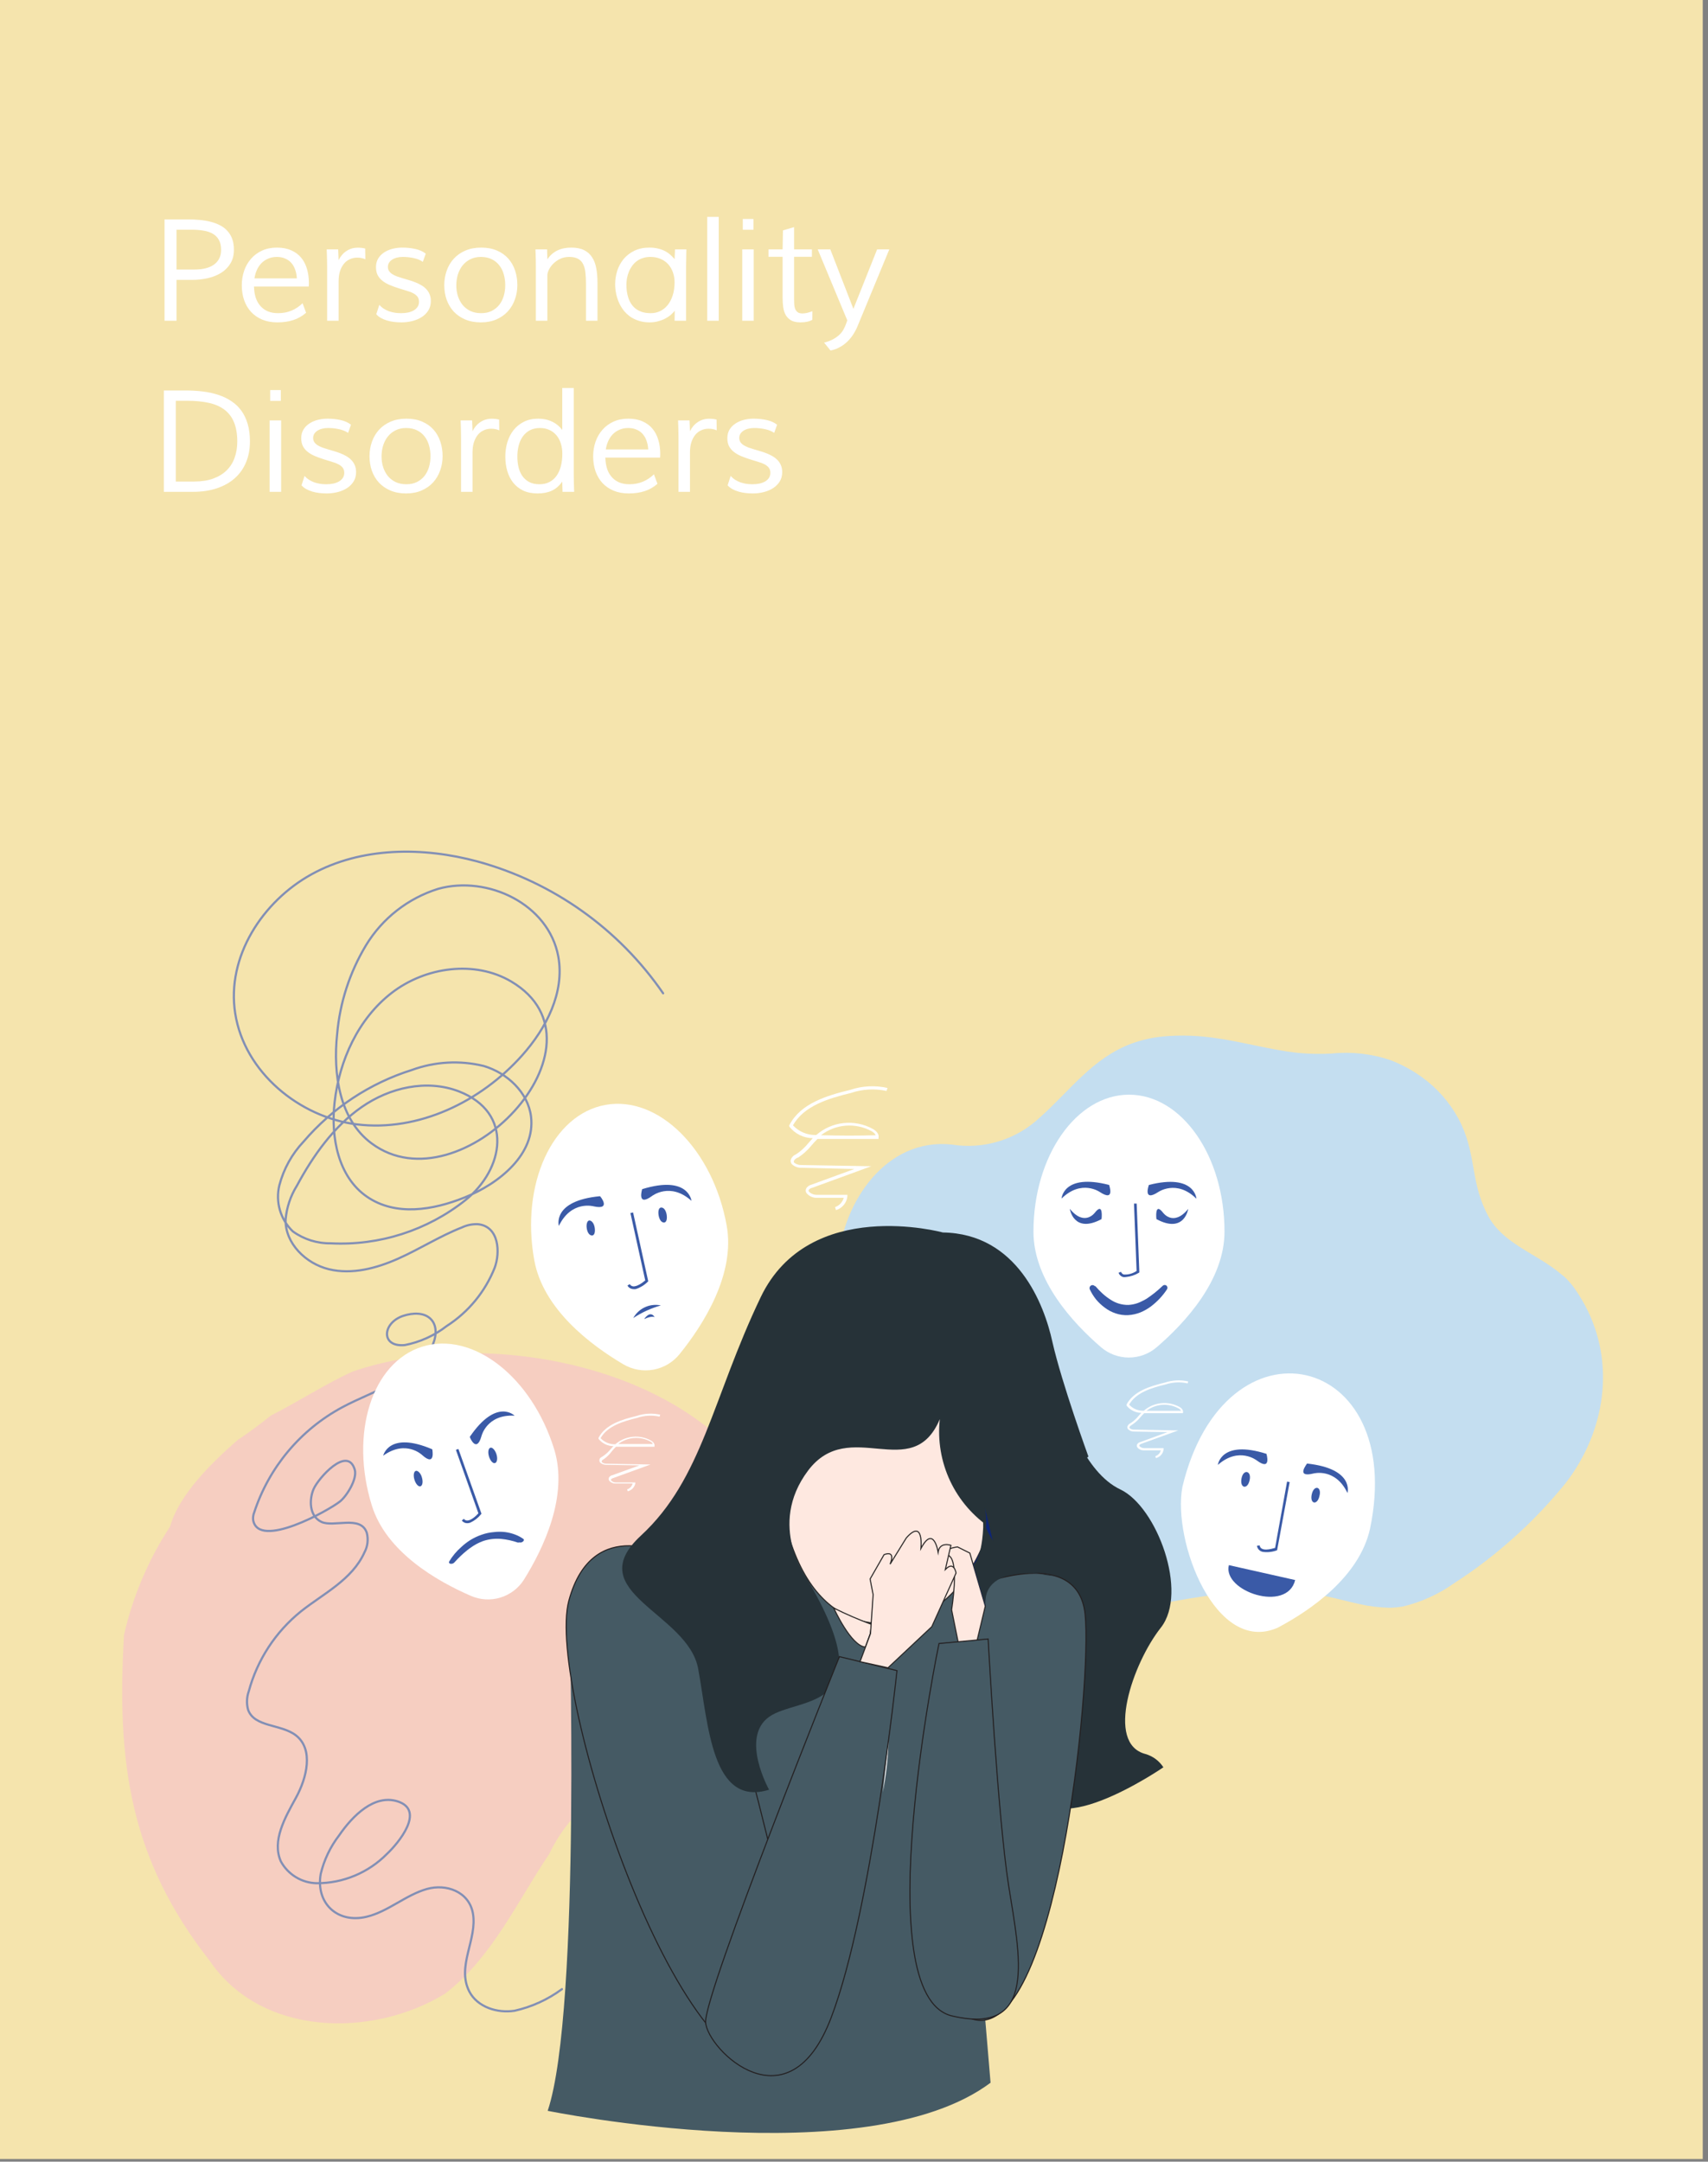 <svg width="211" height="267" viewBox="0 0 211 267" fill="none" xmlns="http://www.w3.org/2000/svg">
<rect x="0" y="0" width="211" height="267" fill="#808080" stroke="none"/>
<g clip-path="url(#clip0_1311_10019)">
<path fill-rule="evenodd" clip-rule="evenodd" d="M0 0H210.35V266.67H0V0Z" fill="#F5E4AD"/>
<path d="M21.805 39.62H20.326V27.101H23.258C23.745 27.101 24.221 27.123 24.685 27.169C25.155 27.209 25.599 27.284 26.018 27.393C26.436 27.496 26.82 27.639 27.17 27.823C27.526 28 27.829 28.23 28.082 28.511C28.34 28.786 28.54 29.116 28.683 29.5C28.827 29.884 28.898 30.334 28.898 30.849C28.898 31.503 28.755 32.065 28.468 32.535C28.188 33.005 27.806 33.392 27.325 33.696C26.849 33.994 26.299 34.214 25.674 34.358C25.049 34.501 24.396 34.573 23.713 34.573H21.805V39.62ZM21.805 28.373V33.291H24.049C24.519 33.291 24.954 33.246 25.356 33.154C25.757 33.056 26.101 32.91 26.388 32.715C26.68 32.515 26.906 32.263 27.067 31.959C27.233 31.655 27.316 31.291 27.316 30.867C27.316 30.368 27.225 29.958 27.041 29.637C26.863 29.31 26.611 29.055 26.285 28.872C25.963 28.683 25.576 28.554 25.124 28.485C24.677 28.41 24.181 28.373 23.636 28.373H21.805ZM36.672 34.383L36.663 34.263C36.634 33.891 36.56 33.55 36.439 33.24C36.325 32.93 36.164 32.664 35.958 32.44C35.752 32.217 35.499 32.045 35.201 31.924C34.909 31.798 34.576 31.735 34.204 31.735C33.803 31.735 33.441 31.807 33.12 31.95C32.799 32.088 32.521 32.277 32.286 32.518C32.057 32.758 31.871 33.039 31.727 33.36C31.584 33.681 31.487 34.022 31.435 34.383H36.672ZM37.815 38.631C37.339 39.044 36.812 39.345 36.233 39.534C35.654 39.723 34.998 39.818 34.264 39.818C33.57 39.818 32.951 39.706 32.407 39.483C31.862 39.253 31.401 38.938 31.022 38.537C30.65 38.13 30.363 37.645 30.162 37.084C29.968 36.522 29.87 35.906 29.87 35.235C29.87 34.599 29.968 33.999 30.162 33.438C30.357 32.876 30.641 32.383 31.014 31.959C31.386 31.535 31.839 31.199 32.372 30.953C32.911 30.706 33.525 30.583 34.212 30.583C34.889 30.583 35.476 30.695 35.975 30.918C36.474 31.136 36.884 31.44 37.205 31.83C37.526 32.214 37.764 32.672 37.918 33.206C38.079 33.739 38.159 34.318 38.159 34.943C38.159 35.005 38.156 35.08 38.151 35.166C38.151 35.246 38.148 35.321 38.142 35.39H31.375L31.401 35.776C31.435 36.206 31.521 36.599 31.659 36.955C31.802 37.31 31.997 37.617 32.243 37.875C32.49 38.133 32.788 38.333 33.138 38.477C33.493 38.614 33.897 38.683 34.35 38.683C34.958 38.683 35.514 38.577 36.018 38.365C36.523 38.153 36.975 37.849 37.377 37.453L37.815 38.631ZM41.831 39.62H40.412V32.922C40.412 32.561 40.406 32.2 40.395 31.838C40.383 31.477 40.372 31.13 40.36 30.798H41.779L41.831 32.131C42.072 31.643 42.398 31.265 42.811 30.996C43.224 30.726 43.682 30.592 44.187 30.592C44.519 30.592 44.829 30.626 45.115 30.695L45.133 32.028C45.012 31.965 44.866 31.916 44.694 31.881C44.522 31.841 44.339 31.821 44.144 31.821C43.8 31.821 43.485 31.89 43.198 32.028C42.911 32.159 42.668 32.351 42.467 32.604C42.266 32.856 42.109 33.163 41.994 33.524C41.885 33.885 41.831 34.289 41.831 34.736V39.62ZM52.235 32.337C51.926 32.125 51.553 31.973 51.117 31.881C50.682 31.784 50.229 31.735 49.759 31.735C49.495 31.735 49.251 31.764 49.028 31.821C48.804 31.878 48.609 31.962 48.443 32.071C48.283 32.174 48.154 32.303 48.056 32.458C47.965 32.606 47.919 32.776 47.919 32.965C47.919 33.165 47.967 33.337 48.065 33.481C48.162 33.624 48.294 33.75 48.46 33.859C48.627 33.962 48.822 34.057 49.045 34.143C49.269 34.223 49.507 34.3 49.759 34.375C49.988 34.444 50.232 34.515 50.49 34.59C50.753 34.664 51.014 34.753 51.272 34.856C51.53 34.954 51.776 35.071 52.012 35.209C52.247 35.341 52.453 35.498 52.631 35.682C52.814 35.865 52.957 36.08 53.061 36.327C53.169 36.573 53.224 36.857 53.224 37.178C53.224 37.625 53.121 38.015 52.914 38.347C52.708 38.674 52.436 38.947 52.098 39.164C51.759 39.382 51.372 39.546 50.937 39.654C50.501 39.763 50.054 39.818 49.595 39.818C49.291 39.818 48.991 39.801 48.693 39.766C48.394 39.732 48.108 39.675 47.833 39.594C47.563 39.514 47.311 39.411 47.076 39.285C46.847 39.159 46.649 39.001 46.483 38.812L46.861 37.651C47.016 37.834 47.196 37.992 47.403 38.124C47.609 38.256 47.83 38.365 48.065 38.451C48.306 38.531 48.552 38.591 48.804 38.631C49.056 38.666 49.303 38.683 49.544 38.683C49.865 38.683 50.16 38.654 50.429 38.597C50.699 38.534 50.931 38.445 51.126 38.33C51.327 38.21 51.481 38.064 51.59 37.892C51.705 37.714 51.762 37.511 51.762 37.281C51.762 37.018 51.699 36.806 51.573 36.645C51.447 36.479 51.272 36.338 51.048 36.224C50.825 36.103 50.558 36 50.249 35.914C49.939 35.822 49.604 35.719 49.243 35.605C48.813 35.467 48.423 35.324 48.073 35.175C47.729 35.02 47.437 34.842 47.196 34.642C46.956 34.441 46.769 34.209 46.637 33.945C46.511 33.676 46.448 33.357 46.448 32.991C46.448 32.584 46.54 32.228 46.723 31.924C46.913 31.62 47.159 31.371 47.463 31.176C47.767 30.976 48.111 30.827 48.495 30.729C48.885 30.632 49.28 30.583 49.681 30.583C50.272 30.583 50.816 30.64 51.315 30.755C51.819 30.864 52.247 31.056 52.596 31.331L52.235 32.337ZM59.441 30.583C60.18 30.583 60.828 30.703 61.384 30.944C61.946 31.185 62.413 31.515 62.786 31.933C63.158 32.351 63.439 32.842 63.628 33.403C63.818 33.965 63.912 34.567 63.912 35.209C63.912 35.828 63.812 36.419 63.611 36.98C63.416 37.536 63.127 38.026 62.743 38.451C62.364 38.869 61.894 39.202 61.333 39.448C60.771 39.695 60.129 39.818 59.406 39.818C58.673 39.818 58.025 39.697 57.463 39.457C56.901 39.216 56.428 38.889 56.044 38.477C55.666 38.064 55.377 37.579 55.176 37.023C54.981 36.462 54.883 35.862 54.883 35.226C54.883 34.59 54.984 33.991 55.184 33.429C55.385 32.862 55.677 32.369 56.062 31.95C56.451 31.526 56.927 31.194 57.489 30.953C58.056 30.706 58.707 30.583 59.441 30.583ZM62.416 35.226C62.416 34.756 62.356 34.309 62.235 33.885C62.115 33.461 61.931 33.091 61.685 32.776C61.438 32.455 61.126 32.202 60.748 32.019C60.369 31.83 59.922 31.735 59.406 31.735C58.908 31.735 58.469 31.833 58.091 32.028C57.712 32.217 57.394 32.475 57.136 32.801C56.884 33.122 56.692 33.495 56.56 33.919C56.434 34.343 56.371 34.785 56.371 35.243C56.371 35.702 56.434 36.138 56.56 36.55C56.692 36.963 56.884 37.33 57.136 37.651C57.394 37.966 57.715 38.218 58.099 38.408C58.483 38.591 58.931 38.683 59.441 38.683C59.945 38.683 60.384 38.588 60.756 38.399C61.129 38.21 61.438 37.958 61.685 37.642C61.931 37.321 62.115 36.955 62.235 36.542C62.356 36.123 62.416 35.685 62.416 35.226ZM67.618 39.62H66.199V32.922C66.199 32.658 66.196 32.4 66.191 32.148C66.185 31.89 66.179 31.661 66.174 31.46C66.162 31.231 66.153 31.01 66.148 30.798H67.584L67.618 32.019C67.962 31.532 68.375 31.171 68.856 30.936C69.344 30.701 69.917 30.583 70.576 30.583C71.218 30.583 71.748 30.689 72.167 30.901C72.585 31.113 72.915 31.411 73.156 31.795C73.402 32.174 73.571 32.627 73.663 33.154C73.76 33.681 73.809 34.26 73.809 34.891V39.62H72.39V35.054C72.39 34.556 72.367 34.103 72.322 33.696C72.281 33.283 72.19 32.933 72.046 32.647C71.909 32.354 71.702 32.131 71.427 31.976C71.152 31.815 70.782 31.735 70.318 31.735C69.888 31.735 69.507 31.818 69.174 31.985C68.842 32.151 68.561 32.351 68.332 32.586C68.103 32.822 67.925 33.071 67.799 33.334C67.678 33.593 67.618 33.819 67.618 34.014V39.62ZM80.232 30.583C80.593 30.583 80.923 30.617 81.221 30.686C81.519 30.749 81.794 30.841 82.047 30.961C82.299 31.082 82.531 31.231 82.743 31.408C82.955 31.586 83.153 31.787 83.336 32.01L83.388 30.798H84.79L84.755 32.973V39.62H83.336L83.354 38.382C83.216 38.565 83.041 38.746 82.829 38.924C82.623 39.096 82.388 39.248 82.124 39.379C81.86 39.511 81.568 39.617 81.247 39.697C80.932 39.778 80.599 39.818 80.249 39.818C79.757 39.818 79.309 39.752 78.908 39.62C78.507 39.494 78.148 39.319 77.833 39.096C77.518 38.866 77.243 38.6 77.008 38.296C76.778 37.992 76.589 37.665 76.44 37.316C76.291 36.966 76.18 36.605 76.105 36.232C76.03 35.854 75.993 35.481 75.993 35.114C75.993 34.547 76.079 33.991 76.251 33.446C76.429 32.902 76.692 32.417 77.042 31.993C77.398 31.569 77.839 31.228 78.366 30.97C78.9 30.712 79.522 30.583 80.232 30.583ZM80.396 38.683C80.797 38.683 81.172 38.603 81.522 38.442C81.877 38.276 82.187 38.035 82.451 37.72C82.72 37.399 82.932 37.003 83.087 36.533C83.248 36.057 83.331 35.51 83.336 34.891C83.336 34.426 83.265 34.002 83.121 33.618C82.984 33.234 82.786 32.902 82.528 32.621C82.27 32.34 81.955 32.122 81.582 31.967C81.215 31.813 80.803 31.735 80.344 31.735C79.994 31.735 79.679 31.784 79.398 31.881C79.117 31.973 78.868 32.102 78.65 32.268C78.432 32.434 78.243 32.629 78.083 32.853C77.922 33.077 77.79 33.317 77.687 33.575C77.584 33.828 77.507 34.091 77.455 34.366C77.409 34.642 77.386 34.914 77.386 35.183C77.386 35.447 77.403 35.719 77.438 36C77.478 36.275 77.541 36.542 77.627 36.8C77.713 37.058 77.83 37.301 77.979 37.531C78.129 37.76 78.312 37.961 78.53 38.133C78.753 38.299 79.017 38.434 79.321 38.537C79.63 38.634 79.989 38.683 80.396 38.683ZM88.788 26.791V39.62H87.369V26.791H88.788ZM93.079 27.049V28.382H91.763V27.049H93.079ZM91.694 30.798H93.113V39.62H91.694V30.798ZM96.681 31.718H94.936V30.798H96.681L96.725 28.459L98.1 28.055V30.798H100.301V31.718H98.1V36.989C98.1 37.184 98.106 37.385 98.117 37.591C98.129 37.791 98.166 37.978 98.229 38.15C98.298 38.316 98.401 38.454 98.539 38.562C98.676 38.666 98.871 38.717 99.124 38.717C99.307 38.717 99.499 38.694 99.7 38.648C99.9 38.597 100.121 38.528 100.362 38.442L100.353 39.5C100.152 39.614 99.935 39.695 99.7 39.74C99.465 39.792 99.198 39.818 98.9 39.818C98.418 39.818 98.031 39.738 97.739 39.577C97.453 39.411 97.229 39.19 97.068 38.915C96.914 38.64 96.81 38.319 96.759 37.952C96.707 37.585 96.681 37.198 96.681 36.791V31.718ZM101.015 30.798H102.572L105.426 38.15L108.358 30.798H109.863L105.959 40.239C105.805 40.618 105.618 40.976 105.4 41.314C105.183 41.652 104.933 41.953 104.652 42.217C104.372 42.486 104.059 42.713 103.715 42.896C103.377 43.085 103.004 43.217 102.597 43.292L101.806 42.32C102.288 42.194 102.686 42.039 103.001 41.856C103.317 41.672 103.575 41.477 103.775 41.271C103.976 41.065 104.131 40.85 104.24 40.626C104.354 40.408 104.449 40.196 104.523 39.99L104.67 39.569L101.015 30.798Z" fill="white"/>
<path d="M20.24 48.23H22.948C23.693 48.23 24.407 48.273 25.089 48.359C25.771 48.445 26.405 48.586 26.989 48.781C27.58 48.976 28.113 49.234 28.589 49.555C29.07 49.87 29.48 50.263 29.819 50.733C30.157 51.197 30.418 51.744 30.601 52.375C30.784 53 30.876 53.716 30.876 54.525C30.876 55.476 30.716 56.336 30.395 57.104C30.079 57.867 29.618 58.52 29.01 59.065C28.408 59.603 27.669 60.019 26.792 60.312C25.92 60.604 24.932 60.75 23.825 60.75H20.24V48.23ZM21.719 59.477H23.963C24.874 59.477 25.665 59.357 26.336 59.116C27.007 58.87 27.563 58.529 28.004 58.093C28.446 57.657 28.772 57.139 28.984 56.537C29.202 55.929 29.311 55.267 29.311 54.55C29.311 53.61 29.179 52.819 28.916 52.177C28.652 51.529 28.259 51.008 27.738 50.612C27.222 50.217 26.577 49.933 25.803 49.761C25.035 49.589 24.143 49.503 23.129 49.503H21.719V59.477ZM34.694 48.179V49.512H33.378V48.179H34.694ZM33.309 51.928H34.728V60.75H33.309V51.928ZM43 53.467C42.691 53.255 42.318 53.103 41.882 53.011C41.447 52.914 40.994 52.865 40.524 52.865C40.26 52.865 40.017 52.894 39.793 52.951C39.569 53.008 39.374 53.092 39.208 53.2C39.048 53.304 38.919 53.433 38.821 53.587C38.73 53.736 38.684 53.906 38.684 54.095C38.684 54.295 38.732 54.467 38.83 54.611C38.927 54.754 39.059 54.88 39.225 54.989C39.392 55.092 39.587 55.187 39.81 55.273C40.034 55.353 40.272 55.43 40.524 55.505C40.753 55.574 40.997 55.645 41.255 55.72C41.518 55.794 41.779 55.883 42.037 55.986C42.295 56.084 42.542 56.201 42.777 56.339C43.012 56.471 43.218 56.628 43.396 56.812C43.579 56.995 43.722 57.21 43.826 57.457C43.935 57.703 43.989 57.987 43.989 58.308C43.989 58.755 43.886 59.145 43.679 59.477C43.473 59.804 43.201 60.076 42.863 60.294C42.524 60.512 42.138 60.675 41.702 60.784C41.266 60.893 40.819 60.948 40.36 60.948C40.057 60.948 39.756 60.931 39.458 60.896C39.16 60.862 38.873 60.804 38.598 60.724C38.328 60.644 38.076 60.541 37.841 60.415C37.612 60.288 37.414 60.131 37.248 59.942L37.626 58.781C37.781 58.964 37.961 59.122 38.168 59.254C38.374 59.386 38.595 59.495 38.83 59.581C39.071 59.661 39.317 59.721 39.569 59.761C39.822 59.796 40.068 59.813 40.309 59.813C40.63 59.813 40.925 59.784 41.194 59.727C41.464 59.664 41.696 59.575 41.891 59.46C42.092 59.34 42.246 59.194 42.355 59.022C42.47 58.844 42.527 58.641 42.527 58.411C42.527 58.148 42.464 57.935 42.338 57.775C42.212 57.609 42.037 57.468 41.814 57.353C41.59 57.233 41.324 57.13 41.014 57.044C40.704 56.952 40.369 56.849 40.008 56.734C39.578 56.597 39.188 56.453 38.839 56.304C38.495 56.15 38.202 55.972 37.961 55.771C37.721 55.571 37.534 55.339 37.403 55.075C37.276 54.806 37.213 54.487 37.213 54.12C37.213 53.714 37.305 53.358 37.489 53.054C37.678 52.75 37.924 52.501 38.228 52.306C38.532 52.105 38.876 51.956 39.26 51.859C39.65 51.762 40.045 51.713 40.446 51.713C41.037 51.713 41.581 51.77 42.08 51.885C42.585 51.994 43.012 52.186 43.361 52.461L43 53.467ZM50.206 51.713C50.945 51.713 51.593 51.833 52.149 52.074C52.711 52.315 53.178 52.644 53.551 53.063C53.923 53.481 54.204 53.971 54.393 54.533C54.583 55.095 54.677 55.697 54.677 56.339C54.677 56.958 54.577 57.548 54.376 58.11C54.181 58.666 53.892 59.156 53.508 59.581C53.129 59.999 52.659 60.331 52.098 60.578C51.536 60.825 50.894 60.948 50.172 60.948C49.438 60.948 48.79 60.827 48.228 60.587C47.666 60.346 47.194 60.019 46.809 59.606C46.431 59.194 46.142 58.709 45.941 58.153C45.746 57.591 45.649 56.992 45.649 56.356C45.649 55.72 45.749 55.121 45.95 54.559C46.15 53.992 46.443 53.498 46.827 53.08C47.216 52.656 47.692 52.323 48.254 52.083C48.822 51.836 49.472 51.713 50.206 51.713ZM53.181 56.356C53.181 55.886 53.121 55.439 53 55.015C52.88 54.59 52.697 54.221 52.45 53.906C52.204 53.584 51.891 53.332 51.513 53.149C51.135 52.96 50.687 52.865 50.172 52.865C49.673 52.865 49.234 52.962 48.856 53.157C48.477 53.347 48.159 53.605 47.901 53.931C47.649 54.252 47.457 54.625 47.325 55.049C47.199 55.473 47.136 55.915 47.136 56.373C47.136 56.832 47.199 57.268 47.325 57.68C47.457 58.093 47.649 58.46 47.901 58.781C48.159 59.096 48.48 59.348 48.864 59.538C49.248 59.721 49.696 59.813 50.206 59.813C50.71 59.813 51.149 59.718 51.521 59.529C51.894 59.34 52.204 59.088 52.45 58.772C52.697 58.451 52.88 58.084 53 57.672C53.121 57.253 53.181 56.815 53.181 56.356ZM58.375 60.75H56.956V54.052C56.956 53.691 56.95 53.329 56.939 52.968C56.927 52.607 56.916 52.26 56.904 51.928H58.323L58.375 53.261C58.615 52.773 58.942 52.395 59.355 52.126C59.767 51.856 60.226 51.721 60.731 51.721C61.063 51.721 61.373 51.756 61.659 51.825L61.676 53.157C61.556 53.094 61.41 53.046 61.238 53.011C61.066 52.971 60.883 52.951 60.688 52.951C60.344 52.951 60.028 53.02 59.742 53.157C59.455 53.289 59.212 53.481 59.011 53.733C58.81 53.986 58.653 54.292 58.538 54.654C58.429 55.015 58.375 55.419 58.375 55.866V60.75ZM69.493 60.75L69.458 59.486C69.086 60.013 68.653 60.389 68.16 60.612C67.672 60.836 67.091 60.948 66.414 60.948C65.732 60.948 65.139 60.83 64.634 60.595C64.136 60.355 63.723 60.028 63.396 59.615C63.069 59.202 62.826 58.721 62.665 58.17C62.505 57.614 62.425 57.024 62.425 56.399C62.425 55.78 62.508 55.19 62.674 54.628C62.846 54.06 63.101 53.562 63.439 53.132C63.783 52.696 64.207 52.352 64.712 52.1C65.222 51.842 65.812 51.713 66.483 51.713C67.119 51.713 67.69 51.833 68.194 52.074C68.704 52.315 69.126 52.662 69.458 53.114V47.921H70.877V58.549C70.883 58.893 70.888 59.262 70.894 59.658C70.906 60.053 70.917 60.417 70.929 60.75H69.493ZM66.638 59.813C67.102 59.813 67.509 59.724 67.859 59.546C68.214 59.363 68.51 59.108 68.745 58.781C68.985 58.448 69.166 58.05 69.286 57.586C69.407 57.121 69.467 56.605 69.467 56.038C69.467 55.562 69.401 55.129 69.269 54.74C69.143 54.35 68.96 54.017 68.719 53.742C68.478 53.461 68.189 53.246 67.85 53.097C67.512 52.942 67.134 52.865 66.715 52.865C66.228 52.865 65.807 52.96 65.451 53.149C65.102 53.338 64.812 53.593 64.583 53.914C64.353 54.235 64.184 54.611 64.075 55.041C63.967 55.465 63.912 55.915 63.912 56.391C63.912 56.838 63.958 57.268 64.05 57.68C64.147 58.093 64.302 58.457 64.514 58.772C64.732 59.088 65.013 59.34 65.357 59.529C65.706 59.718 66.133 59.813 66.638 59.813ZM80.078 55.513L80.069 55.393C80.04 55.02 79.966 54.679 79.845 54.37C79.731 54.06 79.57 53.794 79.364 53.57C79.157 53.347 78.905 53.175 78.607 53.054C78.315 52.928 77.982 52.865 77.61 52.865C77.208 52.865 76.847 52.937 76.526 53.08C76.205 53.218 75.927 53.407 75.692 53.648C75.463 53.888 75.277 54.169 75.133 54.49C74.99 54.811 74.892 55.152 74.841 55.513H80.078ZM81.221 59.761C80.745 60.174 80.218 60.475 79.639 60.664C79.06 60.853 78.404 60.948 77.67 60.948C76.976 60.948 76.357 60.836 75.813 60.612C75.268 60.383 74.806 60.068 74.428 59.667C74.056 59.26 73.769 58.775 73.568 58.213C73.373 57.652 73.276 57.035 73.276 56.365C73.276 55.728 73.373 55.129 73.568 54.568C73.763 54.006 74.047 53.513 74.42 53.089C74.792 52.664 75.245 52.329 75.778 52.083C76.317 51.836 76.93 51.713 77.618 51.713C78.295 51.713 78.882 51.825 79.381 52.048C79.88 52.266 80.29 52.57 80.611 52.96C80.932 53.344 81.169 53.802 81.324 54.335C81.485 54.868 81.565 55.447 81.565 56.072C81.565 56.135 81.562 56.21 81.556 56.296C81.556 56.376 81.554 56.451 81.548 56.52H74.781L74.806 56.906C74.841 57.336 74.927 57.729 75.064 58.084C75.208 58.44 75.403 58.746 75.649 59.005C75.896 59.262 76.194 59.463 76.543 59.606C76.899 59.744 77.303 59.813 77.756 59.813C78.364 59.813 78.92 59.707 79.424 59.495C79.928 59.282 80.381 58.979 80.783 58.583L81.221 59.761ZM85.237 60.75H83.818V54.052C83.818 53.691 83.812 53.329 83.801 52.968C83.789 52.607 83.778 52.26 83.766 51.928H85.185L85.237 53.261C85.477 52.773 85.804 52.395 86.217 52.126C86.63 51.856 87.088 51.721 87.593 51.721C87.925 51.721 88.235 51.756 88.521 51.825L88.539 53.157C88.418 53.094 88.272 53.046 88.1 53.011C87.928 52.971 87.745 52.951 87.55 52.951C87.206 52.951 86.891 53.02 86.604 53.157C86.317 53.289 86.074 53.481 85.873 53.733C85.672 53.986 85.515 54.292 85.4 54.654C85.291 55.015 85.237 55.419 85.237 55.866V60.75ZM95.641 53.467C95.332 53.255 94.959 53.103 94.523 53.011C94.088 52.914 93.635 52.865 93.165 52.865C92.901 52.865 92.657 52.894 92.434 52.951C92.21 53.008 92.015 53.092 91.849 53.2C91.689 53.304 91.559 53.433 91.462 53.587C91.37 53.736 91.325 53.906 91.325 54.095C91.325 54.295 91.373 54.467 91.471 54.611C91.568 54.754 91.7 54.88 91.866 54.989C92.032 55.092 92.227 55.187 92.451 55.273C92.674 55.353 92.912 55.43 93.165 55.505C93.394 55.574 93.638 55.645 93.895 55.72C94.159 55.794 94.42 55.883 94.678 55.986C94.936 56.084 95.182 56.201 95.418 56.339C95.653 56.471 95.859 56.628 96.037 56.812C96.22 56.995 96.363 57.21 96.466 57.457C96.575 57.703 96.63 57.987 96.63 58.308C96.63 58.755 96.527 59.145 96.32 59.477C96.114 59.804 95.842 60.076 95.503 60.294C95.165 60.512 94.778 60.675 94.343 60.784C93.907 60.893 93.46 60.948 93.001 60.948C92.697 60.948 92.397 60.931 92.098 60.896C91.8 60.862 91.514 60.804 91.239 60.724C90.969 60.644 90.717 60.541 90.482 60.415C90.252 60.288 90.055 60.131 89.888 59.942L90.267 58.781C90.422 58.964 90.602 59.122 90.809 59.254C91.015 59.386 91.236 59.495 91.471 59.581C91.712 59.661 91.958 59.721 92.21 59.761C92.462 59.796 92.709 59.813 92.95 59.813C93.271 59.813 93.566 59.784 93.835 59.727C94.105 59.664 94.337 59.575 94.532 59.46C94.732 59.34 94.887 59.194 94.996 59.022C95.111 58.844 95.168 58.641 95.168 58.411C95.168 58.148 95.105 57.935 94.979 57.775C94.853 57.609 94.678 57.468 94.454 57.353C94.231 57.233 93.964 57.13 93.655 57.044C93.345 56.952 93.01 56.849 92.649 56.734C92.219 56.597 91.829 56.453 91.479 56.304C91.135 56.15 90.843 55.972 90.602 55.771C90.362 55.571 90.175 55.339 90.043 55.075C89.917 54.806 89.854 54.487 89.854 54.12C89.854 53.714 89.946 53.358 90.129 53.054C90.319 52.75 90.565 52.501 90.869 52.306C91.173 52.105 91.516 51.956 91.901 51.859C92.29 51.762 92.686 51.713 93.087 51.713C93.678 51.713 94.222 51.77 94.721 51.885C95.225 51.994 95.653 52.186 96.002 52.461L95.641 53.467Z" fill="white"/>
<path d="M43.57 169.41C59.94 163.77 85.44 168.58 94.48 184.41C98.69 190.98 99.82 199.41 95.48 206.26C88.48 219.76 74.08 216 67.85 228.99C63.85 234.94 60.78 241.81 54.97 246.26C45.97 251.75 32.28 251.57 25.9 242.18C16.01 229.56 14.4 217.69 15.32 201.93C16.407 197.175 18.33 192.652 21 188.57C22.15 184.57 26.1 180.72 29.38 177.84C30.77 176.95 32.2 175.84 33.47 174.84C36.83 173.14 40.39 170.83 43.57 169.41Z" fill="#F6CEC1"/>
<path d="M81.92 122.69C76.442 114.727 68.323 108.96 59 106.41C52.3 104.6 44.68 104.57 38.47 108C32.47 111.31 27.94 118.16 29.06 125.19C30.2 132.45 37 138 44.09 138.88C51.7 139.81 59.39 136.08 64.49 130.37C67.49 127.01 69.78 122.57 68.97 118.15C67.77 111.63 60.2 108.1 54.15 109.78C50.411 110.94 47.226 113.43 45.2 116.78C43.201 120.106 41.987 123.844 41.65 127.71C41.12 132.64 41.93 138.29 45.91 141.23C56.91 149.4 76.26 128.99 63.15 121.23C58.64 118.57 52.56 119.43 48.41 122.62C44.26 125.81 41.91 130.98 41.33 136.19C40.85 140.47 41.77 145.36 45.33 147.81C48.89 150.26 53.5 149.47 57.39 147.91C61.7 146.18 66.17 142.54 65.6 137.91C65.22 134.91 62.66 132.53 59.77 131.67C56.824 130.947 53.729 131.118 50.88 132.16C45.683 133.795 41.05 136.858 37.51 141C36.07 142.522 35.038 144.383 34.51 146.41C34.263 147.422 34.288 148.48 34.581 149.479C34.874 150.478 35.426 151.382 36.18 152.1C37.538 153.079 39.176 153.595 40.85 153.57C46.861 153.878 52.777 151.983 57.49 148.24C62.28 144.41 63.49 137.43 56.68 134.8C52.68 133.27 48.13 134.34 44.68 136.74C41.23 139.14 38.68 142.74 36.68 146.45C35.887 147.719 35.407 149.159 35.28 150.65C35.22 153.58 37.78 156.08 40.63 156.77C43.48 157.46 46.49 156.66 49.17 155.47C51.85 154.28 54.33 152.68 57.06 151.61C57.684 151.315 58.371 151.177 59.06 151.21C61.67 151.49 61.81 154.71 61.11 156.59C59.933 159.55 57.86 162.068 55.18 163.79C53.661 164.968 51.887 165.773 50 166.14C47 166.42 47.22 163.39 49.81 162.53C50.98 162.14 52.45 162.07 53.28 162.99C54.11 163.91 53.86 165.38 53.28 166.48C51.2 170.48 46.21 171.71 42.28 173.82C37.117 176.594 33.221 181.249 31.4 186.82C31.283 187.108 31.239 187.421 31.27 187.73C31.9 191.46 40.69 186.52 42.02 185.44C42.86 184.75 44.17 182.65 43.82 181.51C42.91 178.51 39.32 182.6 38.75 183.9C38.18 185.2 38.18 187.24 39.69 187.97C41.2 188.7 44.56 187.1 45.31 189.32C45.524 190.138 45.421 191.006 45.02 191.75C43.5 195.13 39.95 196.83 37.18 199.03C34.04 201.559 31.782 205.018 30.73 208.91C30.47 209.644 30.442 210.44 30.65 211.19C31.43 213.36 34.73 212.93 36.56 214.35C38.77 216.07 37.91 219.59 36.56 222.05C35.21 224.51 33.56 227.37 34.7 229.92C35.136 230.719 35.776 231.388 36.554 231.86C37.331 232.333 38.22 232.591 39.13 232.61C40.741 232.613 42.336 232.295 43.823 231.675C45.31 231.056 46.658 230.146 47.79 229C49.2 227.68 52.62 223.59 49.09 222.49C46.25 221.61 43.59 224.23 41.9 226.69C40.811 228.101 40.034 229.727 39.62 231.46C38.99 235.1 41.7 237.59 45.25 236.76C47.94 236.13 50.09 234.07 52.74 233.32C55.13 232.64 57.94 233.65 58.42 236.32C59 239.53 56.37 242.85 57.98 245.99C58.98 247.91 61.43 248.69 63.57 248.36C65.685 247.888 67.678 246.978 69.42 245.69" stroke="#828FB5" stroke-width="0.27" stroke-linecap="round" stroke-linejoin="round"/>
<g style="mix-blend-mode:multiply">
<path d="M194.86 181.08C194.442 181.772 193.984 182.44 193.49 183.08C193.35 183.27 193.2 183.45 193.05 183.63C190.829 186.323 188.369 188.809 185.7 191.06C184.313 192.24 182.867 193.353 181.36 194.4C180.8 194.79 180.22 195.17 179.64 195.55C177.735 196.909 175.586 197.886 173.31 198.43C172.84 198.51 172.366 198.56 171.89 198.58H171.53C170.291 198.547 169.058 198.39 167.85 198.11C166.52 197.82 165.2 197.45 163.85 197.17L163.22 197.03L162.5 196.9C161.236 196.69 159.96 196.56 158.68 196.51C157.98 196.51 157.27 196.46 156.57 196.51C151.39 196.51 146.2 197.58 141.11 198.46L139.93 198.67H139.86L139.52 198.72C136.811 199.249 134.032 199.32 131.3 198.93C130.95 198.86 130.59 198.79 130.24 198.7L127.87 198.08L127.25 197.9C125.709 197.479 124.193 196.972 122.71 196.38C119.31 194.98 116.71 193.09 115.52 190.05C115.217 189.263 115.019 188.439 114.93 187.6C114.709 185.935 114.345 184.292 113.84 182.69C113.481 181.344 112.889 180.071 112.09 178.93C110.178 176.718 108.483 174.327 107.03 171.79C106.85 171.46 106.67 171.13 106.5 170.79C104.223 166.419 103.185 161.508 103.5 156.59C103.5 156.26 103.5 155.92 103.57 155.59C104.17 148.45 109.49 140.5 117.57 141.37C119.527 141.685 121.53 141.545 123.423 140.96C125.317 140.376 127.051 139.363 128.49 138C132.15 134.75 134.98 130.68 139.79 128.9C141.039 128.448 142.339 128.152 143.66 128.02C145.935 127.818 148.226 127.902 150.48 128.27L151.03 128.35C153.45 128.74 155.84 129.35 158.26 129.75C158.76 129.84 159.26 129.92 159.78 129.98L160.45 130.06C161.803 130.182 163.163 130.206 164.52 130.13C166.974 129.875 169.454 130.155 171.79 130.95L171.94 131.01C173.24 131.524 174.473 132.196 175.61 133.01C177.497 134.356 179.053 136.113 180.16 138.15C182.39 142.31 181.6 145.55 183.56 149.63L183.86 150.22C185.58 153.43 189.34 154.68 192.26 156.9C192.59 157.16 192.91 157.42 193.26 157.7C193.621 158.041 193.955 158.408 194.26 158.8C194.36 158.92 194.46 159.06 194.55 159.19C199.53 166.29 198.74 174.73 194.86 181.08Z" fill="#C4DEF0"/>
</g>
<path d="M151.27 152.13C151.27 158.13 146.39 163.4 142.9 166.4C141.942 167.225 140.719 167.679 139.455 167.679C138.191 167.679 136.968 167.225 136.01 166.4C132.53 163.4 127.66 158.12 127.67 152.12C127.67 142.78 132.97 135.21 139.48 135.21C145.99 135.21 151.28 142.79 151.27 152.13Z" fill="white"/>
<path d="M139.11 157.73C138.981 157.756 138.848 157.756 138.72 157.73C138.596 157.691 138.482 157.624 138.388 157.534C138.295 157.443 138.223 157.333 138.18 157.21L138.49 157.09C138.515 157.167 138.558 157.237 138.616 157.294C138.673 157.352 138.743 157.395 138.82 157.42C139.384 157.459 139.945 157.304 140.41 156.98L140.09 148.66H140.42L140.75 157.16L140.67 157.22C140.194 157.504 139.661 157.678 139.11 157.73Z" fill="#3A5AA7"/>
<path d="M135.26 149.78C135.26 149.78 133.99 151.55 132.16 149.31C132.16 149.31 132.62 152.43 136.08 150.58C136.08 150.58 136.35 148.39 135.26 149.78Z" fill="#3A5AA7"/>
<path d="M143.68 149.79C143.68 149.79 144.95 151.56 146.79 149.32C146.79 149.32 146.32 152.44 142.86 150.58C142.86 150.58 142.6 148.4 143.68 149.79Z" fill="#3A5AA7"/>
<path d="M143.06 147.25C143.06 147.25 145.34 145.63 147.8 148.06C147.8 148.06 147.62 144.91 141.93 146.36C141.93 146.36 141.14 148.5 143.06 147.25Z" fill="#3A5AA7"/>
<path d="M135.88 147.24C135.88 147.24 133.61 145.62 131.14 148.04C131.14 148.04 131.34 144.89 137.02 146.36C137 146.36 137.8 148.5 135.88 147.24Z" fill="#3A5AA7"/>
<path d="M135.33 158.87C135.602 159.192 135.896 159.496 136.21 159.78C136.52 160.063 136.854 160.317 137.21 160.54C137.855 160.969 138.615 161.192 139.39 161.18C139.775 161.161 140.156 161.087 140.52 160.96C140.709 160.894 140.893 160.814 141.07 160.72C141.258 160.633 141.442 160.536 141.62 160.43C142.335 159.96 143.005 159.424 143.62 158.83C143.653 158.795 143.694 158.767 143.738 158.748C143.783 158.729 143.831 158.719 143.88 158.719C143.928 158.719 143.976 158.729 144.021 158.748C144.066 158.767 144.106 158.795 144.14 158.83C144.193 158.894 144.223 158.976 144.223 159.06C144.223 159.144 144.193 159.225 144.14 159.29C143.611 160.084 142.951 160.784 142.19 161.36C141.79 161.66 141.353 161.909 140.89 162.1C140.405 162.295 139.892 162.41 139.37 162.44C138.841 162.466 138.311 162.392 137.81 162.22C137.323 162.057 136.867 161.813 136.46 161.5C136.068 161.21 135.712 160.874 135.4 160.5C135.096 160.118 134.837 159.702 134.63 159.26C134.589 159.168 134.586 159.064 134.622 158.971C134.658 158.877 134.729 158.801 134.82 158.76C134.893 158.728 134.974 158.721 135.051 158.739C135.129 158.757 135.198 158.799 135.25 158.86L135.33 158.87Z" fill="#3A5AA7"/>
<path d="M89.77 151.37C90.86 157.37 86.91 163.6 83.95 167.26C83.134 168.268 81.983 168.949 80.707 169.179C79.431 169.408 78.115 169.171 77 168.51C72.95 166.12 67.08 161.69 66 155.64C64.3 146.24 68.25 137.64 74.81 136.47C81.37 135.3 88.08 142 89.77 151.37Z" fill="white"/>
<path d="M78.55 159.22C78.417 159.239 78.282 159.239 78.15 159.22C78.017 159.202 77.891 159.154 77.779 159.08C77.668 159.005 77.576 158.906 77.51 158.79L77.8 158.61C77.839 158.682 77.895 158.744 77.963 158.791C78.031 158.838 78.108 158.868 78.19 158.88C78.69 158.95 79.4 158.42 79.71 158.15L77.88 149.83L78.21 149.76L80.08 158.26L80.01 158.33C79.6 158.737 79.099 159.042 78.55 159.22Z" fill="#3A5AA7"/>
<path d="M80.54 147.73C80.54 147.73 82.79 145.96 85.42 148.32C85.42 148.32 85.08 145.11 79.33 146.88C79.33 146.88 78.64 149.11 80.54 147.73Z" fill="#3A5AA7"/>
<path d="M73.33 149C73.33 149 70.58 148.23 69.04 151.42C69.04 151.42 68.14 148.32 74.12 147.75C74.12 147.71 75.61 149.51 73.33 149Z" fill="#3A5AA7"/>
<path d="M82.35 150C82.44 150.52 82.35 151 82.03 151C81.71 151 81.47 150.67 81.37 150.15C81.27 149.63 81.37 149.15 81.69 149.15C82.01 149.15 82.25 149.48 82.35 150Z" fill="#3A5AA7"/>
<path d="M73.46 151.6C73.55 152.12 73.46 152.6 73.14 152.6C72.82 152.6 72.58 152.27 72.49 151.75C72.4 151.23 72.54 150.75 72.81 150.75C73.08 150.75 73.37 151.08 73.46 151.6Z" fill="#3A5AA7"/>
<path d="M81.64 161.24C80.98 161.102 80.292 161.179 79.679 161.459C79.065 161.74 78.557 162.21 78.23 162.8C79.28 162.108 80.43 161.582 81.64 161.24Z" fill="#3A5AA7"/>
<path d="M80.88 162.69C80.88 162.69 80.56 162.47 79.58 162.93C79.58 162.93 80.29 161.77 80.88 162.69Z" fill="#3A5AA7"/>
<path d="M68.46 179C70.24 184.73 67.16 191.21 64.73 195.11C64.055 196.174 63.021 196.96 61.815 197.327C60.61 197.694 59.313 197.617 58.16 197.11C53.94 195.28 47.73 191.7 45.94 185.97C43.17 177.06 45.94 168.26 52.18 166.33C58.42 164.4 65.69 170.06 68.46 179Z" fill="white"/>
<path d="M58.1 188.07C57.978 188.117 57.85 188.14 57.72 188.14C57.59 188.141 57.462 188.112 57.346 188.055C57.229 187.998 57.128 187.914 57.05 187.81L57.3 187.6C57.349 187.665 57.413 187.718 57.485 187.754C57.558 187.791 57.638 187.81 57.72 187.81C58.21 187.81 58.83 187.22 59.1 186.92L56.32 179.08L56.63 178.97L59.48 186.97L59.42 187.04C59.067 187.482 58.614 187.835 58.1 188.07Z" fill="#3A5AA7"/>
<path d="M59.48 177.38C59.48 177.38 60.12 174.67 63.57 174.86C63.57 174.86 61.35 172.62 58.04 177.47C58 177.47 58.86 179.59 59.48 177.38Z" fill="#3A5AA7"/>
<path d="M52.15 179.72C52.15 179.72 50.15 177.78 47.34 179.8C47.34 179.8 48.01 176.71 53.4 179.01C53.4 179 53.85 181.25 52.15 179.72Z" fill="#3A5AA7"/>
<path d="M64 190.54C63.321 190.303 62.616 190.148 61.9 190.08C61.153 190.017 60.401 190.105 59.69 190.34C59.343 190.466 59.008 190.623 58.69 190.81C58.524 190.904 58.364 191.007 58.21 191.12C58.047 191.224 57.89 191.338 57.74 191.46C57.158 191.928 56.617 192.443 56.12 193C56.054 193.065 55.972 193.112 55.883 193.137C55.794 193.161 55.7 193.162 55.61 193.14C55.581 193.135 55.555 193.122 55.532 193.104C55.509 193.086 55.491 193.063 55.479 193.036C55.468 193.01 55.462 192.981 55.464 192.952C55.466 192.923 55.475 192.895 55.49 192.87C55.894 192.194 56.404 191.586 57 191.07C57.336 190.756 57.701 190.475 58.09 190.23C58.527 189.959 58.993 189.737 59.48 189.57C59.973 189.393 60.487 189.282 61.01 189.24C61.485 189.179 61.965 189.179 62.44 189.24C62.854 189.297 63.26 189.401 63.65 189.55C64.005 189.682 64.341 189.86 64.65 190.08C64.77 190.17 64.73 190.33 64.56 190.44C64.498 190.482 64.427 190.51 64.353 190.522C64.278 190.534 64.202 190.53 64.13 190.51L64 190.54Z" fill="#3A5AA7"/>
<path d="M61.33 179.62C61.49 180.14 61.42 180.62 61.16 180.71C60.9 180.8 60.57 180.43 60.41 179.91C60.25 179.39 60.32 178.91 60.57 178.82C60.82 178.73 61.16 179.1 61.33 179.62Z" fill="#3A5AA7"/>
<path d="M52.12 182.49C52.28 183.01 52.2 183.49 51.95 183.58C51.7 183.67 51.36 183.3 51.2 182.77C51.04 182.24 51.11 181.77 51.36 181.68C51.61 181.59 52 182 52.12 182.49Z" fill="#3A5AA7"/>
<path d="M169.24 188.86C167.91 194.76 161.96 198.86 157.88 201.03C150.18 204.5 144.81 190.33 146.07 183.65C151.29 161.86 173.85 166.94 169.24 188.86Z" fill="white"/>
<path d="M156.07 191.69C155.872 191.67 155.687 191.584 155.544 191.446C155.401 191.308 155.308 191.127 155.28 190.93L155.61 190.88C155.75 191.7 157.03 191.33 157.52 191.19L159 183L159.32 183.06L157.77 191.48C157.228 191.686 156.645 191.758 156.07 191.69Z" fill="#3A5AA7"/>
<path d="M162.26 182C162.26 182 164.97 181.26 166.46 184.41C166.46 184.41 167.37 181.41 161.46 180.77C161.49 180.8 160 182.56 162.26 182Z" fill="#3A5AA7"/>
<path d="M155.26 180.39C155.26 180.39 153.06 178.64 150.45 180.94C150.45 180.94 150.81 177.79 156.45 179.57C156.45 179.57 157.12 181.76 155.26 180.39Z" fill="#3A5AA7"/>
<path d="M163 184.78C162.74 185.97 161.78 185.78 162.05 184.57C162.32 183.36 163.31 183.6 163 184.78Z" fill="#3A5AA7"/>
<path d="M154.37 182.84C154.11 184.02 153.15 183.84 153.37 182.62C153.59 181.4 154.65 181.65 154.37 182.84Z" fill="#3A5AA7"/>
<path d="M160 195.16L151.81 193.32C151 196.55 159 199.25 160 195.16Z" fill="#3A5AA7"/>
<path d="M70.31 197.72C70.31 197.72 71.84 248.27 67.66 260.72C67.66 260.72 106.98 268.77 122.37 257.25L120.24 231.97L123.43 200.79L122.57 192.67L120.91 179.67L120.83 169.9L112.56 170.6L104.64 176.33L99.55 178C99.55 178 93.42 180.79 92.8 181.52C92.18 182.25 84.33 188.83 84.33 188.83L83.41 190.43L70.31 197.72Z" fill="#455A64"/>
<path d="M122.86 186.45C122.86 186.45 120.86 196.78 113.33 199.69C107.17 202.09 97.04 200.46 95.82 179.75C94.6 159.04 108.68 169.75 108.68 169.75L115.35 167.37C115.35 167.37 123.64 170.46 122.86 186.45Z" fill="#FEE8E0" stroke="#262424" stroke-width="0.13" stroke-miterlimit="10"/>
<path d="M131.73 174.53C131.73 174.53 133.89 181.84 138.4 183.97C142.91 186.1 146.85 196.68 143.4 201.05C139.95 205.42 136.5 215.35 141.51 216.65C142.42 216.911 143.205 217.494 143.72 218.29C143.72 218.29 128.61 228.68 127.95 219.82L124.24 213.24L120.43 178.84L131.73 174.53Z" fill="#263238"/>
<path d="M83 192.33C83 192.33 73.21 186.79 70.27 197.72C67.33 208.65 84.72 261.28 97.35 254.72C109.98 248.16 95.12 228.31 95.12 228.31C95.12 228.31 86.4 191.81 83 192.33Z" fill="#455A64" stroke="#231F20" stroke-width="0.13" stroke-miterlimit="10"/>
<path d="M121.05 195.71C121.05 195.71 133.14 190.83 134.05 199.38C134.96 207.93 130.4 252.63 120.11 249.38C109.82 246.13 121.05 195.71 121.05 195.71Z" fill="#455A64" stroke="#231F20" stroke-width="0.13" stroke-miterlimit="10"/>
<path d="M116.47 152.23C116.47 152.23 99.96 147.71 93.97 160.23C87.98 172.75 86.77 182.66 79.18 189.67C71.59 196.68 84.98 199.18 86.25 206.12C87.52 213.06 87.92 223.25 95.01 221.06C95.01 221.06 91.41 214.63 95.01 212.06C98.61 209.49 109.47 211.58 99.72 195.06C99.72 195.06 94.72 188.44 99.82 181.65C104.92 174.86 112.69 183.36 116.1 175.29C115.815 177.906 116.258 180.55 117.38 182.931C118.503 185.311 120.26 187.335 122.46 188.78L134.46 179.91C134.46 179.91 131.18 170.91 130.01 165.75C129 161.11 125.67 152.37 116.47 152.23Z" fill="#263238"/>
<path d="M120.66 202.81L121.72 198.38L119.81 191.83L118.29 191.07C118.29 191.07 116.08 191.3 117.29 192.2C118.5 193.1 117.56 198.83 117.56 198.83L118.45 203.24L120.66 202.81Z" fill="#FEE8E0" stroke="#262424" stroke-width="0.13" stroke-miterlimit="10"/>
<path d="M122.07 202.44L116 203C116 203 106.94 246.49 117.61 249C128.28 251.51 125.97 241.57 124.61 232.95C123.25 224.33 122.07 202.44 122.07 202.44Z" fill="#455A64" stroke="#231F20" stroke-width="0.13" stroke-miterlimit="10"/>
<path d="M121.66 186.2C122.136 188.65 121.622 191.189 120.23 193.26L121.72 198.38C121.72 198.38 121.4 195.44 123.66 194.57L121.66 186.2Z" fill="#0C247A"/>
<g style="mix-blend-mode:multiply">
<path d="M109.77 214.79C109.77 214.79 109.51 217.39 109.06 221.39C109.495 219.216 109.732 217.007 109.77 214.79Z" fill="#E6E6E6"/>
</g>
<path d="M121.49 187.84C122.099 189.771 123.291 191.465 124.903 192.69C126.515 193.915 128.467 194.61 130.49 194.68C130.49 194.68 121.29 192.62 121.74 198.38L120.25 193.26C120.25 193.26 121.4 192.62 121.49 187.84Z" fill="#263238"/>
<path d="M103 198.62C103 198.62 105.11 203.3 106.9 203.44L107.5 201.8L107.67 200.64C106.078 200.053 104.519 199.378 103 198.62Z" fill="#FEE8E0" stroke="#262424" stroke-width="0.13" stroke-miterlimit="10"/>
<path d="M103.7 204.62C103.7 204.62 86.92 246.3 87.17 249.81C87.41 253.17 97.45 263.09 102.7 249.15C107.7 236.01 110.81 206.35 110.81 206.35L103.7 204.62Z" fill="#455A64" stroke="#231F20" stroke-width="0.13" stroke-miterlimit="10"/>
<path d="M118.11 194.29L115.11 200.92L109.7 206L106.25 205.24L107.54 201.77L107.86 196.96L107.49 195.03L109.21 192.03C109.21 192.03 110.7 191.34 109.96 193.2L111.96 189.96C114.16 187.48 113.77 191.26 113.77 191.26C115.36 188.26 115.89 191.72 115.89 191.72C116.1 190.38 117.47 190.87 117.47 190.87L116.78 193.87L116.84 193.81C117.85 192.77 118.11 194.29 118.11 194.29Z" fill="#FEE8E0" stroke="#262424" stroke-width="0.13" stroke-miterlimit="10"/>
<path d="M103.28 149.47L103.16 149.1C103.418 149.009 103.65 148.857 103.837 148.657C104.023 148.457 104.158 148.214 104.23 147.95H100.93C100.68 147.96 100.431 147.911 100.203 147.807C99.975 147.703 99.776 147.546 99.62 147.35C99.563 147.26 99.533 147.156 99.533 147.05C99.533 146.944 99.563 146.84 99.62 146.75C99.766 146.541 99.983 146.392 100.23 146.33L105.54 144.39L99 144.24C98.781 144.247 98.563 144.21 98.358 144.131C98.154 144.052 97.968 143.932 97.81 143.78C97.752 143.706 97.711 143.62 97.69 143.529C97.669 143.437 97.669 143.342 97.69 143.25C97.74 143.101 97.823 142.964 97.932 142.85C98.041 142.736 98.173 142.647 98.32 142.59C98.917 142.201 99.447 141.718 99.89 141.16C100.06 140.96 100.23 140.77 100.41 140.58C99.85 140.577 99.298 140.446 98.796 140.199C98.293 139.951 97.854 139.592 97.51 139.15L97.5 139L97.56 138.89C98.95 136.28 102.14 135.32 105.02 134.62C106.509 134.118 108.107 134.035 109.64 134.38L109.52 134.75C108.058 134.435 106.537 134.521 105.12 135C102.36 135.67 99.31 136.58 97.96 139C98.328 139.392 98.775 139.701 99.271 139.907C99.768 140.112 100.303 140.208 100.84 140.19C101.789 139.363 102.971 138.848 104.223 138.715C105.476 138.583 106.739 138.839 107.84 139.45C108.36 139.75 108.61 140.14 108.53 140.52V140.68H108.37C106.11 140.68 103.82 140.68 101.56 140.68H100.99C100.73 140.93 100.48 141.21 100.25 141.48C99.775 142.067 99.212 142.576 98.58 142.99H98.52C98.33 143.1 98.12 143.22 98.09 143.38C98.073 143.412 98.063 143.448 98.063 143.485C98.063 143.522 98.073 143.558 98.09 143.59C98.339 143.798 98.656 143.908 98.98 143.9L107.63 144.05L100.32 146.72C100.163 146.752 100.022 146.837 99.92 146.96C99.9 146.992 99.89 147.028 99.89 147.065C99.89 147.102 99.9 147.139 99.92 147.17C100.048 147.306 100.203 147.412 100.376 147.483C100.548 147.554 100.734 147.587 100.92 147.58H104.68V147.8C104.633 148.184 104.476 148.546 104.227 148.842C103.979 149.139 103.65 149.357 103.28 149.47ZM101.42 140.22H101.57C103.76 140.28 105.98 140.29 108.17 140.22C108.1 139.98 107.78 139.78 107.67 139.72C106.692 139.187 105.581 138.951 104.471 139.039C103.361 139.128 102.301 139.538 101.42 140.22Z" fill="white"/>
<path d="M142.8 180.1L142.72 179.86C142.886 179.809 143.036 179.716 143.155 179.59C143.275 179.464 143.359 179.309 143.4 179.14H141.32C141.161 179.147 141.003 179.116 140.859 179.05C140.715 178.984 140.588 178.885 140.49 178.76C140.456 178.703 140.437 178.637 140.437 178.57C140.437 178.503 140.456 178.438 140.49 178.38C140.579 178.249 140.715 178.156 140.87 178.12L144.22 176.89L140.11 176.82C139.972 176.826 139.834 176.804 139.704 176.754C139.575 176.704 139.458 176.628 139.36 176.53C139.321 176.484 139.294 176.429 139.28 176.37C139.266 176.311 139.266 176.249 139.28 176.19C139.314 176.099 139.366 176.016 139.433 175.945C139.5 175.875 139.581 175.819 139.67 175.78C140.05 175.532 140.387 175.225 140.67 174.87L141 174.51C140.647 174.507 140.299 174.425 139.982 174.269C139.665 174.113 139.388 173.888 139.17 173.61V173.55V173.48C140.05 171.83 142.06 171.22 143.88 170.78C144.818 170.464 145.825 170.412 146.79 170.63L146.72 170.87C145.818 170.668 144.878 170.713 144 171C142.26 171.42 140.33 172 139.49 173.5C139.719 173.749 140 173.945 140.312 174.075C140.625 174.204 140.962 174.264 141.3 174.25C141.898 173.729 142.642 173.405 143.431 173.321C144.22 173.237 145.015 173.397 145.71 173.78C146.04 173.97 146.19 174.21 146.14 174.46V174.55H146C144.58 174.55 143.13 174.55 141.71 174.55H141.35C141.183 174.707 141.026 174.874 140.88 175.05C140.578 175.42 140.221 175.741 139.82 176C139.69 176.08 139.57 176.15 139.54 176.26C139.53 176.28 139.525 176.303 139.525 176.325C139.525 176.348 139.53 176.37 139.54 176.39C139.696 176.521 139.896 176.589 140.1 176.58L145.56 176.68L141 178.33C140.904 178.354 140.819 178.411 140.76 178.49C140.747 178.509 140.741 178.532 140.741 178.555C140.741 178.578 140.747 178.601 140.76 178.62C140.84 178.702 140.937 178.767 141.044 178.81C141.15 178.853 141.265 178.874 141.38 178.87H143.75V179.01C143.721 179.267 143.615 179.509 143.445 179.703C143.275 179.898 143.05 180.037 142.8 180.1ZM141.63 174.26H141.72C143.1 174.26 144.5 174.26 145.88 174.26C145.88 174.11 145.64 173.99 145.57 173.95C144.954 173.614 144.253 173.465 143.554 173.52C142.854 173.575 142.186 173.832 141.63 174.26Z" fill="white"/>
<path d="M77.55 184.2L77.47 183.96C77.636 183.909 77.786 183.816 77.905 183.69C78.025 183.564 78.109 183.409 78.15 183.24H76.06C75.903 183.245 75.747 183.214 75.605 183.148C75.462 183.082 75.337 182.983 75.24 182.86C75.206 182.803 75.187 182.737 75.187 182.67C75.187 182.603 75.206 182.537 75.24 182.48C75.283 182.414 75.339 182.357 75.404 182.312C75.469 182.267 75.543 182.236 75.62 182.22L79 181L74.88 180.93C74.602 180.931 74.334 180.828 74.13 180.64C74.094 180.592 74.069 180.536 74.057 180.478C74.045 180.419 74.046 180.358 74.06 180.3C74.06 180.09 74.3 179.98 74.45 179.89C74.828 179.639 75.165 179.332 75.45 178.98C75.55 178.86 75.66 178.74 75.78 178.62C75.425 178.617 75.076 178.535 74.758 178.379C74.439 178.223 74.16 177.998 73.94 177.72V177.66V177.59C74.81 175.94 76.83 175.33 78.65 174.89C79.588 174.574 80.595 174.522 81.56 174.74L81.48 174.98C80.56 174.778 79.603 174.83 78.71 175.13C76.97 175.56 75.04 176.13 74.19 177.64C74.423 177.886 74.706 178.08 75.02 178.209C75.334 178.338 75.671 178.4 76.01 178.39C76.611 177.873 77.355 177.552 78.143 177.47C78.931 177.388 79.725 177.548 80.42 177.93C80.74 178.12 80.9 178.36 80.85 178.61V178.7H80.75C79.33 178.7 77.88 178.7 76.45 178.7H76.09C75.93 178.86 75.77 179.04 75.62 179.21C75.344 179.596 75.006 179.934 74.62 180.21C74.49 180.28 74.36 180.36 74.34 180.46C74.33 180.48 74.325 180.502 74.325 180.525C74.325 180.547 74.33 180.57 74.34 180.59C74.495 180.725 74.695 180.797 74.9 180.79L80.36 180.89L75.74 182.57C75.642 182.592 75.555 182.644 75.49 182.72C75.48 182.742 75.475 182.766 75.475 182.79C75.475 182.814 75.48 182.838 75.49 182.86C75.57 182.942 75.667 183.007 75.774 183.05C75.88 183.093 75.995 183.114 76.11 183.11H78.48V183.25C78.428 183.479 78.313 183.689 78.149 183.856C77.985 184.024 77.778 184.143 77.55 184.2ZM76.38 178.36H76.47C77.85 178.36 79.25 178.36 80.63 178.36C80.63 178.21 80.39 178.08 80.32 178.04C79.702 177.708 79.002 177.562 78.303 177.619C77.604 177.675 76.936 177.933 76.38 178.36Z" fill="white"/>
</g>
<defs>
<clipPath id="clip0_1311_10019">
<rect width="210.35" height="266.67" fill="white"/>
</clipPath>
</defs>
</svg>
